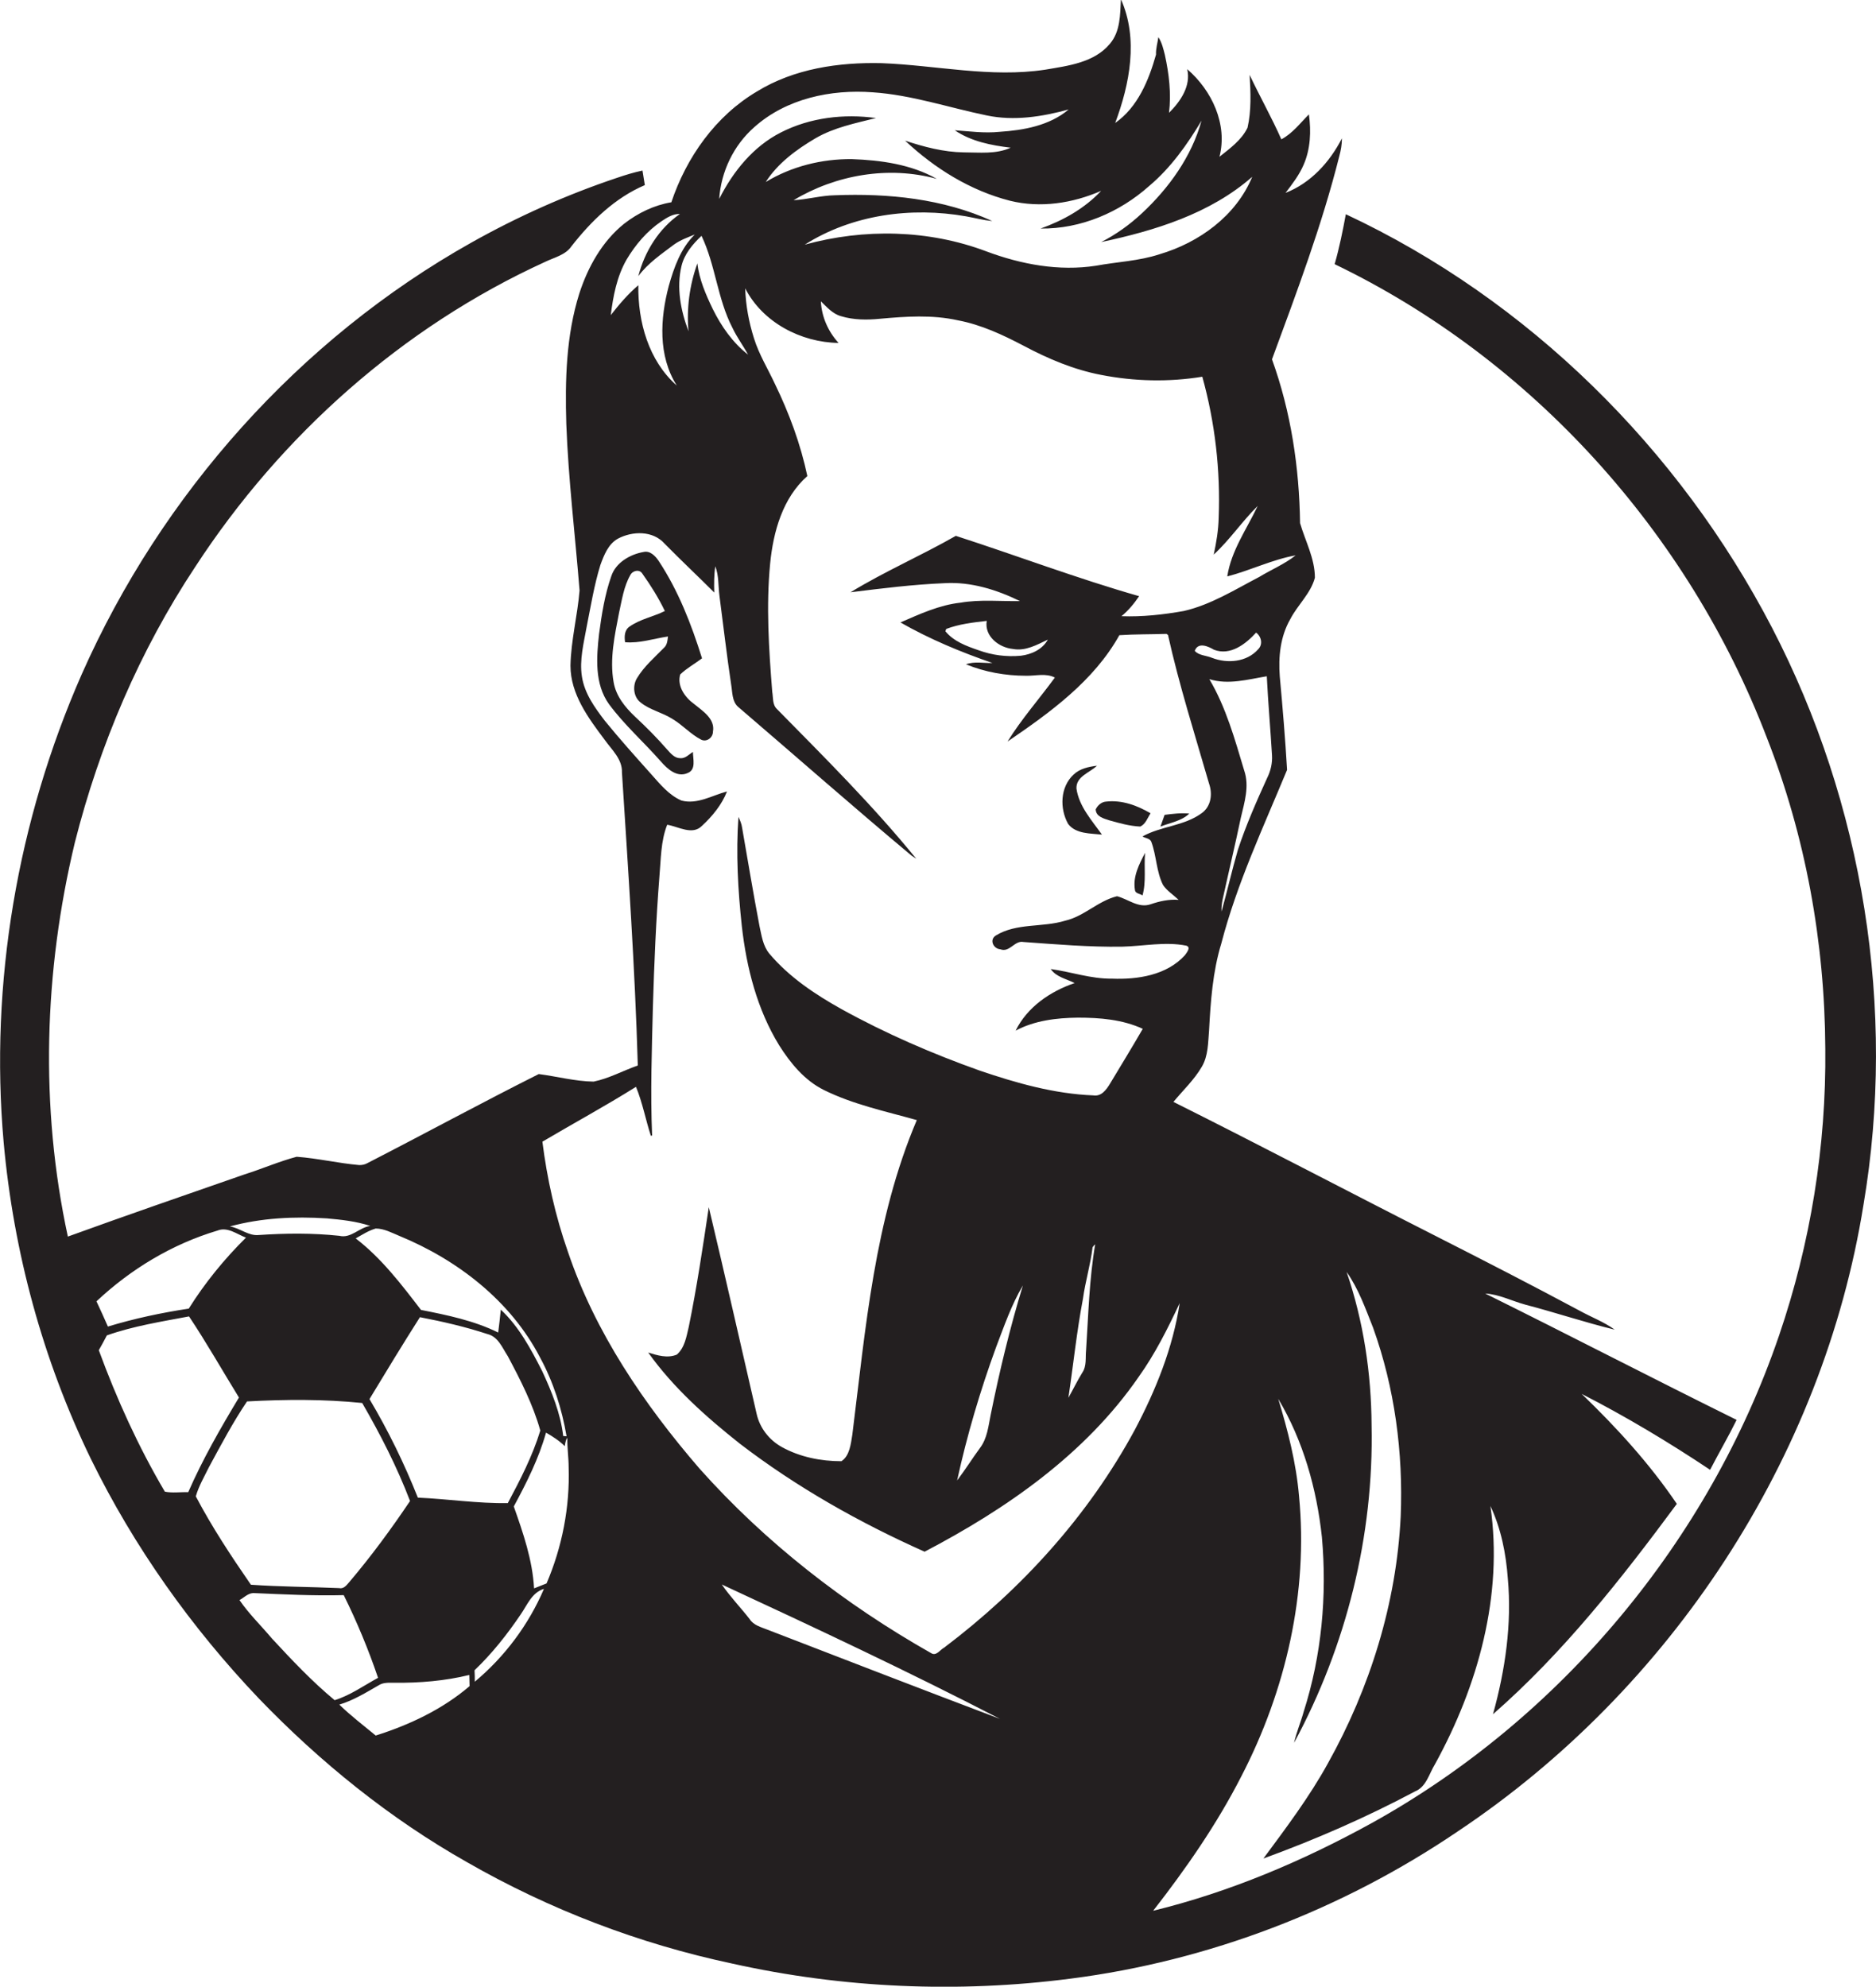<?xml version="1.0" encoding="utf-8"?>
<!-- Generator: Adobe Illustrator 19.2.0, SVG Export Plug-In . SVG Version: 6.00 Build 0)  -->
<svg version="1.1" id="Layer_1" xmlns="http://www.w3.org/2000/svg" xmlns:xlink="http://www.w3.org/1999/xlink" x="0px" y="0px"
	 viewBox="0 0 721.5 764.1" enable-background="new 0 0 721.5 764.1" xml:space="preserve">
<g>
	<path fill="#231F20" d="M681.5,241.4c-35.7-68.7-93.6-126.1-163.9-159c-1.2,6.5-2.5,12.9-4.3,19.2c75.8,36.5,136,103.3,166.1,181.8
		c15,38.1,22.4,79,22.6,119.9c0.4,37.5-5.7,75-17.8,110.4c-26.9,78.8-83.8,147.1-156.7,187.5c-26.5,14.6-54.6,26.5-84,33.7
		c12.7-16.3,24.5-33.3,33.9-51.7c17.1-33,25.8-70.7,22.2-107.8c-1.1-12.8-4.3-25.2-8-37.4c9.6,16.1,14.8,34.6,16.8,53.2
		c2,22.5-0.1,45.5-7,67.1c-1.1,4-2.8,7.9-3.7,12c20.1-37.3,30.7-79.7,29.8-122.1c-0.1-20-3.1-40-9.6-59c4.6,6.5,7.3,14.2,10.2,21.5
		c8.3,23.1,11.6,48,10.6,72.5c-1.6,33.3-11.8,66-28,95c-7.1,12.9-16,24.7-24.8,36.6c20-7.3,39.5-15.8,58.3-25.8
		c4.4-1.8,5.4-6.8,7.7-10.5c16.5-30,26.3-64.9,21.3-99.3c4.1,8.7,6,18.3,6.7,27.9c1.6,17.5-1,35.2-5.7,52.2
		c27.1-23.7,49.4-52.1,70.7-80.9c-10.5-15.5-23.2-29.4-36.6-42.3c17,8.7,33.5,18.6,49.4,29.2c3.3-6.4,7-12.7,10.2-19.2
		c-32.4-16-64.4-32.6-96.7-48.6c5.4,0.3,10.3,2.9,15.5,4.3c11.5,3,22.8,6.8,34.3,9.6c-4.1-3-9-4.8-13.5-7.3
		c-18.1-9.7-36.4-19.1-54.7-28.4c-33.9-17.2-67.5-34.9-101.5-51.9c3.7-4.5,8-8.5,10.9-13.5c2.5-4.2,2.4-9.3,2.8-14
		c0.6-11.2,1.4-22.6,4.7-33.4c6-23.1,16.2-44.8,25.3-66.8c-0.7-12-1.7-23.9-2.8-35.9c-0.6-7.5,0.2-15.4,4-22c2.8-5.5,7.9-9.9,9.5-16
		c0-7.4-3.7-14.1-5.7-21c-0.3-21.4-3.5-42.8-10.8-63c9.5-25.8,19.2-51.5,25.9-78.2c0.6-2.2,1-4.5,1-6.8c-4.7,9.2-12,17.2-21.7,21
		c2.6-3.4,5.3-6.9,7-10.9c2.6-6,2.9-12.8,2-19.3c-3.4,3.4-6.3,7.3-10.6,9.6c-3.7-8.4-8.3-16.5-12.2-24.8c0.4,6.8,0.7,13.7-0.8,20.3
		c-2.3,4.8-6.8,8-10.8,11.2c3.2-12.5-2.9-25.5-12.4-33.7c1.5,6.5-2.6,12.4-7,16.8c0.9-7.5,0-15-1.6-22.3c-0.6-2.3-1.1-4.7-2.5-6.8
		c-0.3,2.2-1,4.4-0.9,6.7c-2.8,9.9-7,20.2-15.7,26.3c5.6-15,9-32.4,2.2-47.6c-0.3,5.9-0.2,12.4-4.2,17.1c-6,7.3-16.1,8.5-24.9,10
		c-21,3.2-41.9-1.7-62.9-2.5c-16.5-0.4-33.7,2.1-48,10.9c-15.9,9.4-27.1,25.3-32.9,42.6c-6.6,1.1-12.8,4.1-18.1,8.2
		c-8.5,6.8-14,16.7-17.3,26.9c-5.1,16.2-5.5,33.4-5,50.2c0.8,21.4,3.4,42.7,5.1,64c-0.8,9.7-3.3,19.2-3.5,28.9
		c0,11,6.9,20.2,13.2,28.6c2.7,3.8,6.8,7.4,6.6,12.5c2.4,37.6,5,75.1,6.1,112.7c-5.7,2-11.1,5-17,6.2c-7.1-0.1-14.1-2-21.1-2.9
		c-22.1,11.1-43.8,22.9-65.8,34.2c-1,0.6-2.1,0.8-3.2,0.8c-8.1-0.7-16-2.6-24.1-3.2c-6.8,1.8-13.4,4.7-20.1,6.8
		c-22.7,7.9-45.3,15.7-67.9,23.9c-10.8-49.9-9.2-102.1,2.7-151.6c9.5-37.5,24.9-73.7,46.3-106c32.9-50.5,79.6-92.2,134.6-117.3
		c3.5-1.7,7.8-2.6,10.1-6c7.6-9.7,16.7-18.6,28.2-23.5c-0.3-1.9-0.6-3.7-0.9-5.6c-3.3,0.7-6.6,1.7-9.8,2.8
		c-19.4,6.5-38.2,14.9-56,24.9C115.2,130.4,62.1,190,31.4,259.4C6.7,315.6-4,378.1,1.4,439.3c3.8,42.1,15,83.6,33.5,121.7
		c16.6,33.9,38.7,65,64.7,92.3c23.6,24.5,50.3,46.1,80,62.9c31.7,18.2,66.2,31.4,102,39c42.6,9.5,86.9,11.4,130.1,5.8
		c53.2-6.8,104.5-26.5,148.9-56.6c81.9-54.6,140.5-143.6,156.1-241.1C729.4,388.1,716.6,309,681.5,241.4z M487.3,299.3
		c-4.1,9-8.1,18.1-11.2,27.5c-2.3,7.9-4.1,15.9-6.3,23.8c-0.1-1.5,0.1-3.1,0.4-4.6c2.3-10.5,4.8-20.9,7-31.4
		c1.4-6,3.4-12.2,1.3-18.3c-3.6-12-7-24.3-13.4-35.1c7.3,2.3,14.8,0.1,22.1-1.1c0.5,10.1,1.4,20.2,2,30.3
		C489.4,293.5,488.7,296.5,487.3,299.3z M459.5,250.3c1.3-3.5,5.2-1.7,7.4-0.4c6.3,2.4,12.2-2.2,16.2-6.6c2,1.5,2.7,4.5,0.8,6.4
		c-4.4,5-11.9,5.6-17.8,3.3C464,252.1,460.9,252.1,459.5,250.3z M290.1,48.9c12.3-11,29.5-14.6,45.5-13.4c15,1,29.3,5.9,43.9,8.9
		c10.5,2.2,21.3,0.5,31.5-2.3c-7.3,6.2-17.3,8-26.6,8.6c-5.8,0.6-11.5-0.2-17.2-0.6c6.3,4.3,14,5.8,21.5,6.7
		c-5.6,2.6-12.1,1.8-18.1,1.8c-7.7-0.1-15.2-2.1-22.5-4.5c11.4,10.7,25.1,19.2,40.3,23.1c11.7,2.9,24.1,1,35.1-3.8
		c-6.4,6.8-14.6,11.4-23.3,14.5c15.4,0.2,30.4-6.2,41.8-16.4c8.3-7,14.6-15.9,20.1-25.1c-3.8,13.8-12.5,25.9-22.9,35.6
		c-4.7,4.4-10,8.2-15.7,11.1c20.7-4.4,41.9-10.9,58.1-25.1c-6.2,15-20.4,25.3-35.7,29.8c-7.9,2.6-16.3,2.9-24.4,4.4
		c-14.2,2.2-28.7-0.5-42.1-5.5c-22.2-8.4-47.1-8.9-69.9-2.6c18.3-11.6,41-14.6,62-10.9c3.4,0.6,6.6,1.5,10.1,1.8
		c-18.9-8.6-40-10.7-60.5-9.9c-5.4,0.1-10.5,1.6-15.9,1.9c16.3-9.8,36.6-13.3,55.1-8.2c-9.9-5.6-21.5-7.2-32.7-7.6
		c-11.6-0.1-23.2,2.8-33.1,8.8c4.6-7.2,11.8-12.5,19.1-16.8c7.2-4.2,15.4-5.8,23.3-7.8c-12.3-1.7-25.3-0.2-36.5,5.5
		c-10.7,5.4-18.5,15.1-23.8,25.6C277.3,66.1,282.1,55.9,290.1,48.9z M269.8,90.7c5.4,11.3,6.1,24.2,11.9,35.4
		c1.7,3.6,4.1,6.8,6,10.3c-5.9-4.6-10.3-10.9-13.6-17.6c-2.7-5.6-5.2-11.4-5.9-17.5c-3,8.4-4.2,17.3-3.4,26.1
		c-3-7.9-4.7-16.7-2.7-25.1C263.2,97.7,266.4,93.9,269.8,90.7z M241,99.8c3.4-5.7,7.8-10.9,13.4-14.7c2.1-1.4,4.4-2.9,7.1-2.8
		c-8.1,5.6-13.6,14.5-16,23.9c3.7-5,8.9-8.5,13.8-12.2c2.4-1.7,5.2-2.7,7.9-3.8c-5.4,5.3-8,12.7-10,19.8
		c-3.3,12.5-4.2,26.8,3.1,38.3c-10.9-9.6-15-24.6-14.8-38.6c-4,3.4-7.4,7.4-10.6,11.5C235.8,114,237.2,106.4,241,99.8z M153.5,475.3
		c22.4,9.2,42.9,25,54.2,46.8c5.1,9.4,8.4,19.7,10.2,30.3c-0.3,0-0.9-0.1-1.3-0.1c-1-8.7-4.4-17-8.1-25c-4.3-8.4-8.9-17.1-15.9-23.6
		c-0.3,2.9-0.6,5.9-1,8.8c-9.3-4.6-19.6-6.7-29.7-8.7c-7.5-9.8-15.2-19.9-25.1-27.5c2.5-1.4,4.9-3,7.7-3.8
		C147.7,472.5,150.6,474.1,153.5,475.3z M207.8,550.2c-3,9.8-7.7,18.9-12.5,27.9c-11.5,0.2-23.1-1.6-34.6-2.1
		c-5.2-13.1-11.4-25.8-18.6-37.9c6.4-10.6,12.8-21.1,19.4-31.5c8.8,1.7,17.5,3.7,26,6.5c4.1,1,5.7,5.3,7.8,8.5
		C200.2,530.8,205,540.2,207.8,550.2z M125.7,468.6c5.6,0.5,11.3,1.1,16.7,2.9c-4.3,0.6-7.4,4.9-11.9,3.8c-10.3-1.1-20.7-1-31-0.3
		c-4,0.4-7.2-2.7-11.1-3.3C100.5,468.4,113.2,467.8,125.7,468.6z M83.6,473.3c3.9-1.6,7.5,1.4,11,2.7c-8.3,8.2-15.8,17.4-22,27.3
		c-10.5,1.6-20.9,3.8-31.1,6.9c-1.4-3.2-2.9-6.5-4.4-9.7C50.3,488.1,66.2,478.5,83.6,473.3z M63.4,573.7
		c-10.2-17.3-18.5-35.6-25.4-54.4c1.1-1.9,2.1-3.8,3.1-5.7c10.2-3.6,21-5.3,31.6-7.3c6.8,10.2,12.8,20.8,19.2,31.2
		c-7.1,11.8-14,23.8-19.5,36.4C69.4,573.8,66.4,574.3,63.4,573.7z M80.4,564.2C85,555.7,89.6,547,95,539c14.7-0.8,29.6-0.9,44.3,0.6
		c7,12.1,13.4,24.6,18.4,37.7c-7.2,10.7-14.9,21.2-23.3,31.1c-1,1.1-2.1,2.8-3.9,2.4c-11.3-0.5-22.7-0.5-34-1.3
		c-7.6-11-15-22.2-21.2-34C76.5,571.4,78.6,567.9,80.4,564.2z M104.6,630.2c-4.1-4.9-8.8-9.4-12.5-14.8c1.7-0.9,3.2-2.6,5.3-2.7
		c11.6,0.5,23.2,1.1,34.8,0.8c5.1,10.3,9.5,20.9,13.2,31.8c-5.5,3-10.8,6.8-16.7,8.6C120,646.7,112.3,638.5,104.6,630.2z
		 M144.5,667.5c-4.7-3.9-9.6-7.6-14-11.9c5.4-1.6,10.2-4.6,15.1-7.4c1.8-1.2,4-1,6.1-1c9.7,0.1,19.4-0.7,28.8-3
		c0,1.4,0.1,2.8,0.1,4.3C170.2,657.4,157.5,663.4,144.5,667.5z M182.6,646.8c0-1.5,0-2.9-0.1-4.4c6.7-6.4,12.5-13.7,17.7-21.4
		c2.6-3.7,4.3-8.5,9-9.9C203.3,624.9,194.1,637.2,182.6,646.8z M210.2,609c-1.6,0.6-3.2,1.3-4.8,1.9c-0.6-10.9-4.2-21.3-7.8-31.5
		c4.9-9.1,9.6-18.4,12.4-28.4c2.6,1.5,5.1,3.1,7.2,5.2c0.2-1.1,0.3-2.3,1-3.2c-0.1,3.8,0.5,7.5,0.5,11.3
		C219.2,579.6,216.2,595,210.2,609z M295.2,626.8c-2.5-1-5.4-1.7-6.9-4.1c-3.5-4.5-7.5-8.6-10.7-13.3c36,16.7,71.8,33.5,107,51.7
		C354.7,649.8,325,638.3,295.2,626.8z M363.1,633.7c-1.6,0.8-3,3.4-5,2.1c-33.2-18.8-63.7-42.5-89.1-71
		c-21.3-24.7-40.1-52.3-50.6-83.4c-4.8-13.7-8-28-9.8-42.3c12-7.1,24.2-13.7,36-21.1c2.5,6.1,3.7,12.6,5.7,18.8c0.1,0,0.4,0,0.5-0.1
		c-0.7-16.5-0.1-33,0.3-49.5c0.5-16.7,1.2-33.4,2.5-50c0.6-6.7,0.5-13.7,3-20c4.3,0.7,9.7,4.2,13.4,0.4c4-3.7,7.6-8.1,9.6-13.2
		c-5.7,1.5-11.4,5.1-17.5,3.5c-4.9-2.1-8.3-6.4-11.8-10.3c-6-6.7-12-13.4-17.7-20.4c-3.9-5.1-7.8-10.5-8.8-17
		c-1-6.4,0.7-12.8,1.8-19c1.6-8,2.9-16.1,5.3-23.9c1.4-3.8,3-8,6.7-10.1c5.6-3,13.5-3.2,18,1.9c6.3,6.4,12.8,12.5,19.1,18.8
		c-0.1-3.4-0.1-6.8,0.4-10.1c1.4,3.6,1.1,7.6,1.6,11.4c1.5,11.4,2.8,22.8,4.5,34.1c0.5,2.9,0.3,6.4,2.6,8.5
		c22.3,19.1,44.3,38.5,66.8,57.3c0.4,0.3,1.3,0.9,1.8,1.2c-16.6-20.4-35.2-38.9-53.6-57.6c-1.8-1.7-1.4-4.4-1.8-6.6
		c-1.3-16.4-2.4-33-0.8-49.4c1.2-12.2,4.8-25.2,14.3-33.6c-2.6-12.3-7-24.2-12.5-35.5c-2.7-5.8-6.1-11.3-8-17.4
		c-2-6.3-3.2-12.8-3.4-19.3c6.7,13.1,21.4,20.8,35.9,21c-4-4.4-6.5-10-6.8-16c2.3,2.2,4.5,4.8,7.7,5.7c4.9,1.5,10.1,1.5,15.1,1
		c9.9-0.9,20-1.6,29.9,0.6c9,1.7,17.3,5.6,25.3,9.8c9.4,5,19.3,9.2,29.8,11.2c12.8,2.5,26,2.8,38.9,0.7c4.9,17.6,7,36,6.3,54.2
		c-0.1,4.8-0.9,9.5-1.9,14.2c6.2-5.7,10.9-12.8,16.9-18.7c-4.2,8.9-10.2,17.2-11.7,27.1c8.9-2.3,17.3-6.5,26.3-8.1
		c-4.3,3.4-9.4,5.5-14,8.3c-9.4,4.9-18.6,10.7-29,13.1c-7.9,1.4-16,2.3-24,2c2.7-2.2,4.9-4.9,6.8-7.7c-23.8-6.8-47-15.6-70.5-23.2
		c-13.3,7.6-27.4,13.7-40.5,21.7c12-1.5,24.1-3,36.2-3.5c10.1-0.6,20,2.5,29,6.9c-7.6,0.1-15.3-0.7-22.9,0.6
		c-8.2,0.9-15.7,4.4-23.1,7.6c11.2,6.4,23.2,11.4,35.4,15.6c-3.4,0.1-6.9-0.7-10.2,0.5c7.3,3,15.2,4.4,23.1,4.4
		c3.7,0.1,7.6-1.1,11.1,0.7c-6,8.2-12.8,15.9-18.2,24.6c16.3-11.1,33.2-23.3,43-40.9c6-0.4,12.1-0.3,18.1-0.5l0.6,0.4
		c4.3,19.3,10.3,38.2,15.8,57.2c1.4,4,0.8,8.8-2.9,11.4c-6.7,4.9-15.5,4.9-22.7,8.9c1,0.7,2.9,0.7,3.4,2.1c2,5.4,1.9,11.4,4.5,16.6
		c1.6,2.3,4,3.8,6,5.7c-3.7-0.3-7.3,0.5-10.8,1.7c-4.7,1.6-8.6-2-12.9-3.1c-7.3,1.8-12.6,7.7-19.9,9.4c-8.8,2.7-18.7,0.8-26.7,5.7
		c-2.6,1.6-1,5.1,1.7,5.3c3.6,1.4,5.5-3.5,8.9-2.8c12.6,0.9,25.3,2,38,1.8c8.2-0.2,16.5-2,24.6-0.4c2,0.6,0.2,2.7-0.5,3.7
		c-7,7.7-18.2,9.4-28.1,9c-8,0.1-15.6-2.6-23.5-3.7c2.1,3.1,6.1,3.8,9.2,5.4c-9.4,3.2-18.2,9.2-22.7,18.3c7.3-3.9,15.7-4.9,23.9-5
		c8.5,0,17.2,0.7,25,4.3c-4.1,7.1-8.4,14.1-12.6,21.1c-1.4,2.3-3.3,5-6.4,4.5c-15-0.6-29.5-4.7-43.6-9.5
		c-18.3-6.5-36.3-14.3-53.3-23.7c-10.2-5.7-20.1-12.3-27.7-21.3c-2.5-3-3-7-3.8-10.6c-2.4-12.6-4.5-25.3-6.7-37.9
		c-0.2-1.5-0.8-2.8-1.4-4.1c-1,14-0.2,28.1,1.3,42c1.8,16,5.9,32.1,14.4,45.9c4.3,6.8,9.7,13.4,17.1,17.1
		c11.3,5.6,23.7,8.2,35.8,11.6c-16.3,38.3-19.7,80.2-24.8,121c-0.6,3.6-1,8.1-4.2,10.2c-7.9,0-16-1.6-23-5.5
		c-4.8-2.7-8.4-7.3-9.6-12.7c-6.1-26.5-12.1-53-18.4-79.5c-2.3,15.4-4.6,30.8-7.7,46c-0.9,3.7-1.5,8-4.6,10.7
		c-3.6,1.5-7.5,0.3-11-0.8c9.7,13.6,22.3,24.8,35.3,35.1c21.8,16.7,45.9,30.3,71,41.5c31.5-16.5,61.8-37.5,82.3-67.2
		c6.3-8.8,11.2-18.6,15.8-28.4c-2.6,17.2-9.2,33.5-17.3,48.8C418.6,582.9,392.9,611.2,363.1,633.7z M389.6,249.6
		c4.8,0.9,9.2-1.6,13.4-3.6c-2.1,3.8-6.3,5.7-10.4,6.2c-5.5,0.5-11-0.2-16.2-2.1c-4.7-1.6-9.6-3.4-12.8-7.3c0.1-0.2,0.2-0.7,0.3-0.9
		c5-1.9,10.3-2.5,15.6-3.1C378.5,244.7,384.2,249.1,389.6,249.6z M421.2,478.6c-2.3,13.4-2.6,27.1-3.5,40.7
		c-0.3,2.9,0.3,6.1-1.5,8.7c-1.9,3.1-3.5,6.4-5.3,9.6c1.9-12.7,3.2-25.5,5.6-38.1c0.9-6.6,2.9-13.1,3.7-19.8
		C420.4,479.4,420.9,478.8,421.2,478.6z M393.4,494.4c-5,16.3-9,33-12.4,49.8c-0.9,4.4-1.3,9-4.1,12.7c-3,4.1-5.7,8.4-8.8,12.5
		c3.8-17.4,8.9-34.6,15-51.3C386.2,510,389,501.8,393.4,494.4z"/>
	<path fill="#231F20" d="M267,270.8c-3.5-2.5-6.7-6.9-5.4-11.4c2.5-2.4,5.6-4.1,8.4-6.2c-4.1-13.1-9.1-26-16.7-37.5
		c-1.3-1.9-3.3-4-5.8-3.4c-5.2,0.9-10.7,4.1-12.4,9.3c-2.5,7.1-3.7,14.7-4.7,22.2c-1,9-1.8,19.2,3.8,27c5.9,8,13.4,14.6,19.9,22
		c2.5,2.9,6.3,6.4,10.4,4.5c3.3-1.3,2-5.4,2-8.1c-1.5,0.9-2.9,2.6-4.9,2.4c-2.2,0-3.6-1.8-5-3.3c-3.9-4.5-8.1-8.7-12.4-12.7
		c-3.8-3.6-7.3-7.9-8.2-13.2c-1.6-8.9,0.4-18,2.1-26.8c1.1-4.9,1.8-10,4.3-14.4c0.9-1.8,3.6-2.4,4.7-0.5c3.2,4.5,6.2,9.3,8.6,14.3
		c-4.4,2.2-9.5,3.1-13.6,6c-2,1.4-2,3.9-1.7,6c5.6,0.5,11-1.4,16.5-2.2c-0.2,1.6-0.3,3.3-1.6,4.4c-3.6,3.7-7.6,7.1-10.3,11.6
		c-1.8,2.9-1.4,7.3,1.4,9.4c3.6,2.9,8.3,3.8,12.2,6.3c3.9,2.3,7,5.9,11.1,8c2.1,1,4.5-0.8,4.5-3.1
		C275.1,276.5,270.3,273.5,267,270.8z"/>
	<path fill="#231F20" d="M423.8,321c-3.9-5.5-8.8-10.8-9.8-17.7c-0.2-4.7,5.1-6.1,7.9-8.8c-3.2,0.4-6.6,1.1-9,3.4
		c-5.2,4.8-5.4,13.1-2.1,19C413.8,320.8,419.4,320.5,423.8,321z"/>
	<path fill="#231F20" d="M426.6,315.5c3.9,1.1,7.8,2.2,11.9,2.4c2.1-0.9,2.8-3.3,4-5.1c-5.1-3-11-5.2-17.1-4.5c-1.8,0.1-3.3,1.5-4,3
		C421.5,314.1,424.5,314.8,426.6,315.5z"/>
	<path fill="#231F20" d="M447.9,313.4c-0.5,1.5-1.1,3-1.6,4.5c3.8-1.5,8.1-2.1,11.1-5C454.2,312.6,451,313,447.9,313.4z"/>
	<path fill="#231F20" d="M436.5,342.3c0.1,1.4,2,1.4,2.9,2.1c1.5-5.3,0.5-11,1-16.4C438.1,332.4,435.6,337.2,436.5,342.3z"/>
</g>
</svg>

